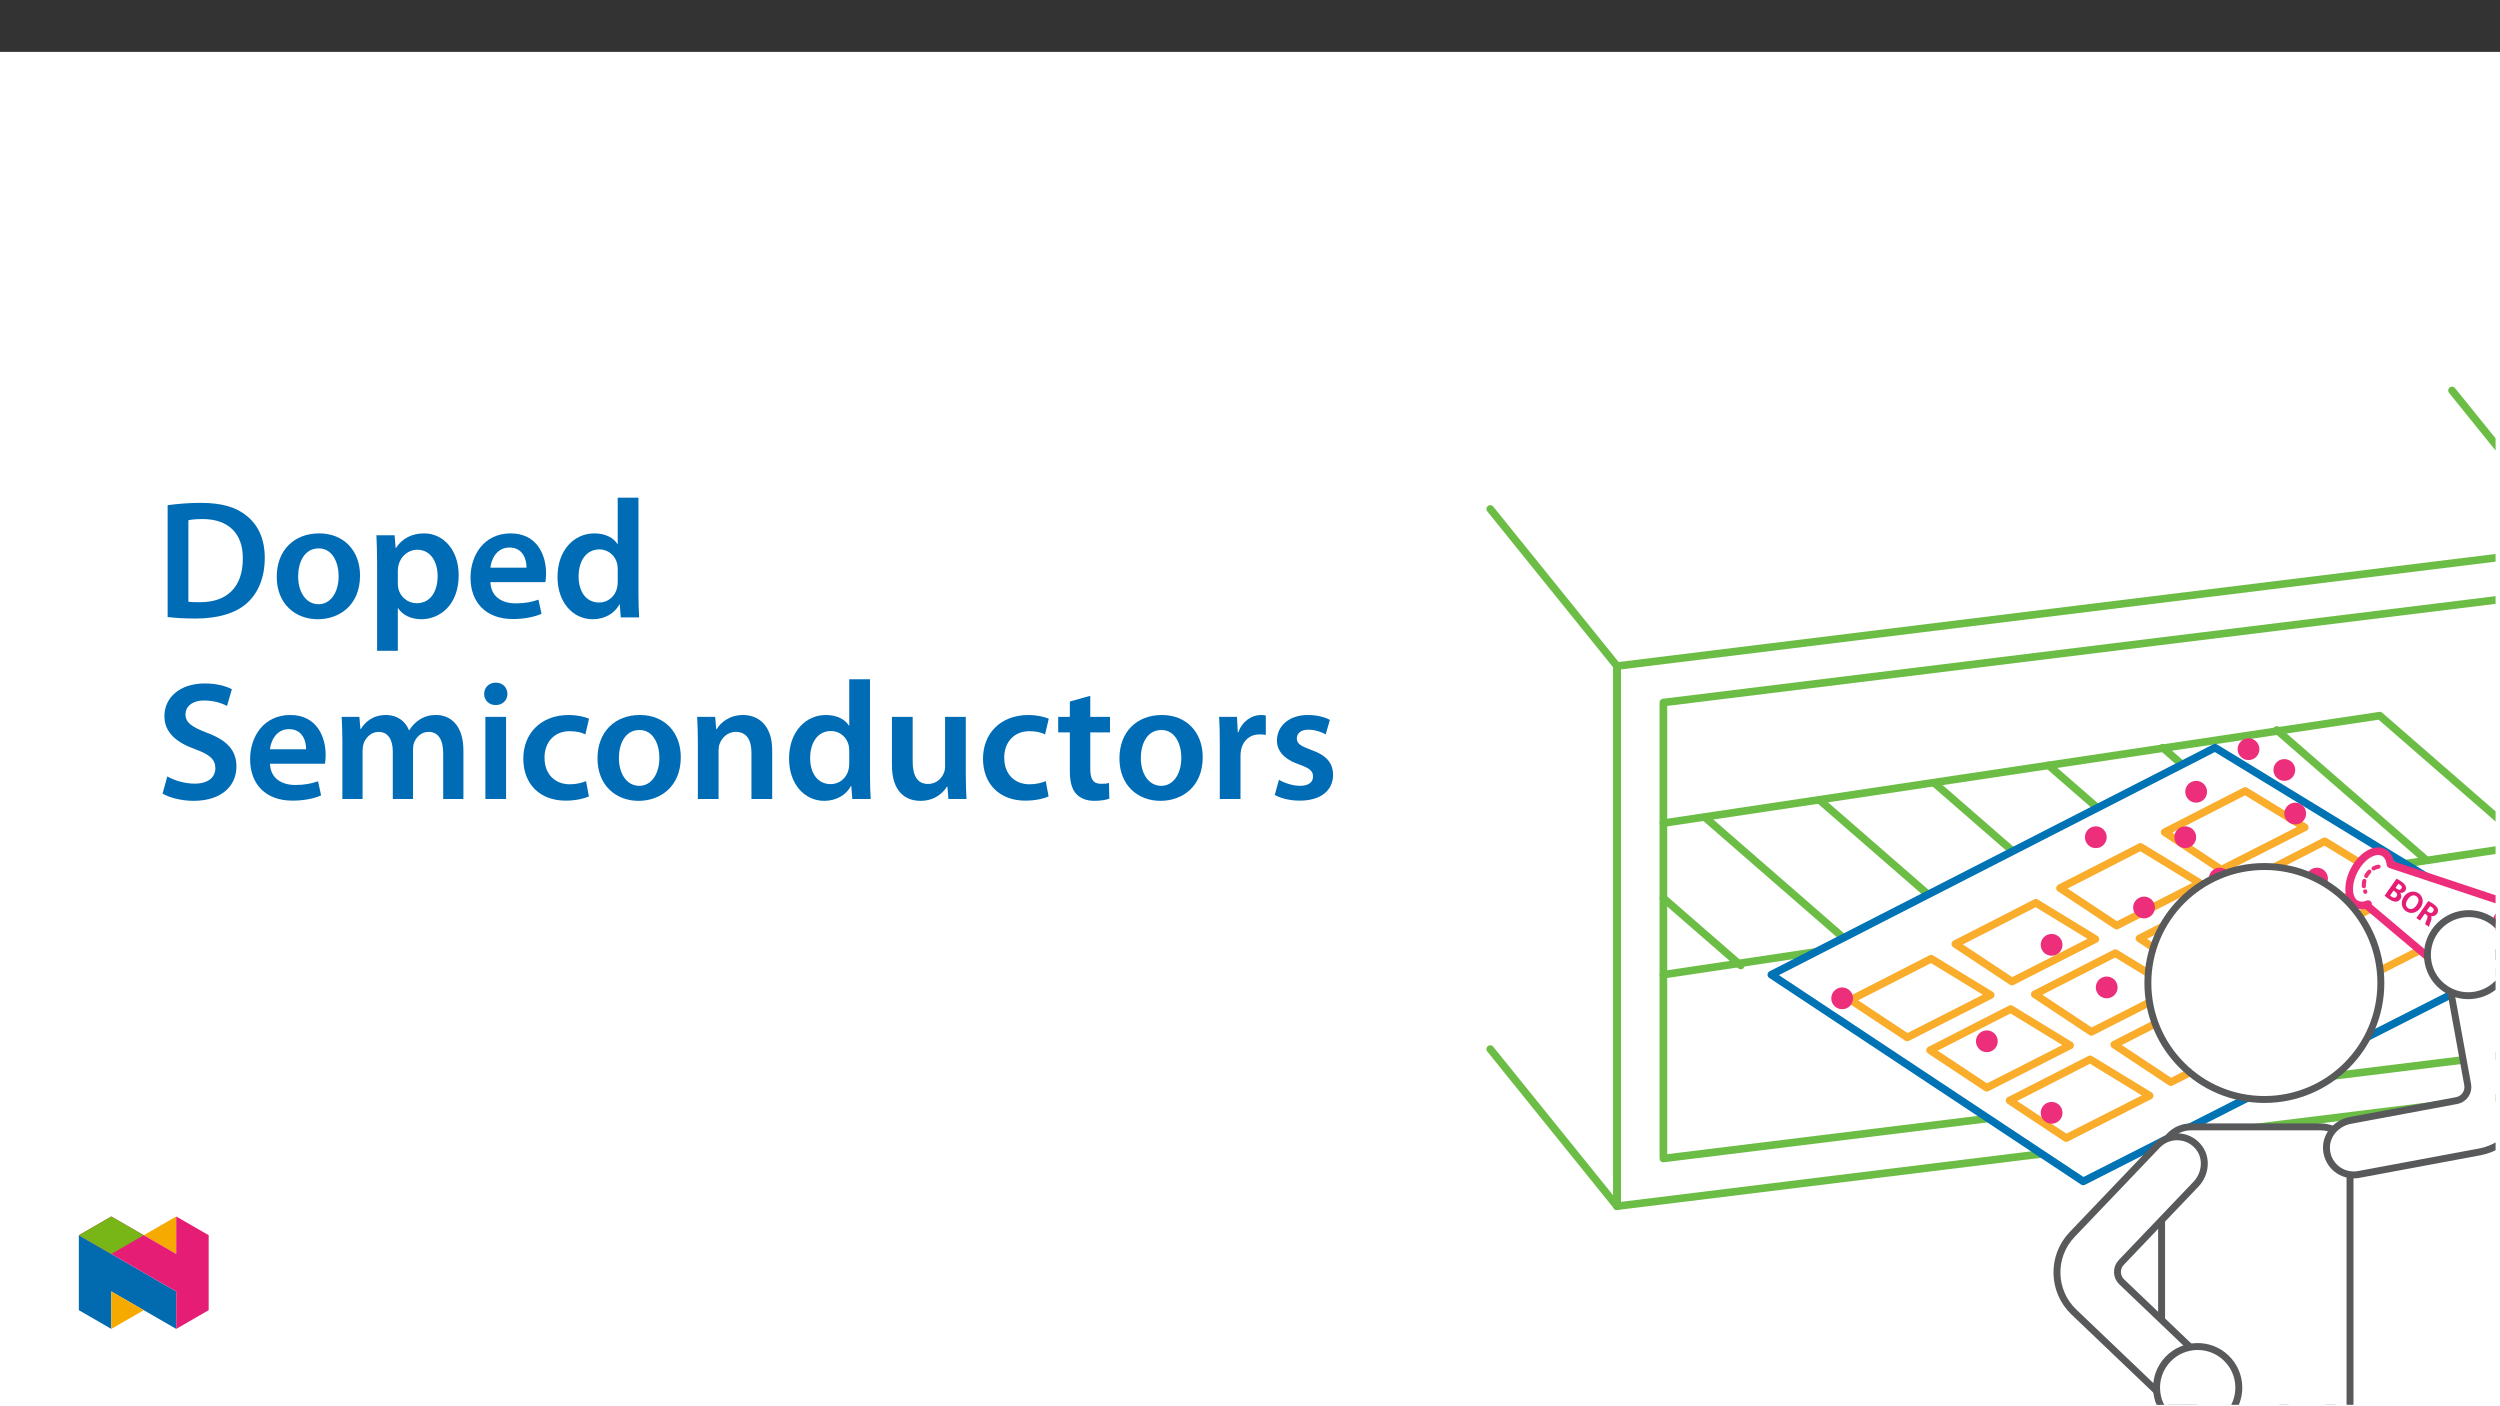 ﻿<?xml version="1.0" encoding="utf-8"?>
<svg xmlns="http://www.w3.org/2000/svg" xmlns:xlink="http://www.w3.org/1999/xlink" viewBox="0 0 960 540" version="1.1">
  <rect x="0" y="0" width="960" height="540" fill="#333333" stroke="none"/>
  <defs>
    <g>
      <symbol overflow="visible" id="glyph0-0">
        <path style="stroke:none;" d="M 0 0 L 4.875 3.422 L 9.703 -3.484 L 4.719 -6.984 L -0.109 -0.078 Z M 5.219 -2.234 L 5.297 -5.531 L 8.141 -3.547 L 5.234 -2.391 Z M 5.109 -1.438 L 8.438 -2.75 L 8.312 -2.953 L 4.891 1.922 L 5.141 1.969 L 5.203 -1.469 Z M 1.203 0.078 L 4.375 -1.156 L 4.281 1.969 L 1.438 -0.016 Z M 4.453 -5.531 L 4.375 -2.062 L 1.156 -0.812 L 1.297 -0.609 L 4.719 -5.484 Z M 4.453 -5.531 " />
      </symbol>
      <symbol overflow="visible" id="glyph0-1">
        <path style="stroke:none;" d="M 0.688 0.453 C 0.969 0.703 1.422 1.094 2.078 1.547 C 3.25 2.375 4.25 2.719 4.984 2.672 C 5.562 2.594 6.219 2.281 6.609 1.703 C 7.219 0.828 6.938 -0.328 6.469 -0.891 L 6.391 -0.766 C 7.141 -0.562 8.062 -0.875 8.484 -1.469 C 8.859 -2.016 8.922 -2.719 8.672 -3.25 C 8.469 -3.828 7.938 -4.406 7.078 -5.016 C 6.422 -5.484 5.688 -5.891 5.141 -6.141 L 0.578 0.359 Z M 5.734 -4.266 C 5.891 -4.219 6.094 -4.109 6.453 -3.875 C 7.188 -3.344 7.406 -2.922 6.969 -2.312 C 6.594 -1.766 6.078 -1.719 5.25 -2.281 L 4.766 -2.641 L 5.859 -4.219 Z M 3.906 -1.656 L 4.484 -1.266 C 5.297 -0.688 5.703 -0.109 5.172 0.641 C 4.625 1.438 3.938 1.219 3.172 0.688 C 2.922 0.516 2.719 0.359 2.672 0.328 L 4.016 -1.594 Z M 3.906 -1.656 " />
      </symbol>
      <symbol overflow="visible" id="glyph0-2">
        <path style="stroke:none;" d="M 8.141 -4.375 C 6.328 -5.641 3.922 -5.109 2.531 -3.125 C 1.219 -1.234 1.406 1.156 3.234 2.438 C 5 3.672 7.344 3.312 8.859 1.156 C 10.156 -0.688 10.016 -3.062 8.141 -4.375 Z M 7.281 -3.25 C 8.469 -2.422 8.234 -1.047 7.375 0.156 C 6.438 1.5 5.234 2.109 4.094 1.312 C 2.969 0.516 3.078 -0.797 4 -2.109 C 4.938 -3.453 6.125 -4.062 7.281 -3.25 Z M 7.281 -3.25 " />
      </symbol>
      <symbol overflow="visible" id="glyph0-3">
        <path style="stroke:none;" d="M 0.672 0.469 L 1.953 1.359 L 3.812 -1.297 L 4.297 -0.953 C 4.938 -0.453 5.016 -0.156 4.625 0.812 C 4.219 1.734 4 2.469 3.953 2.766 L 5.391 3.766 C 5.484 3.188 5.797 2.422 6.156 1.484 C 6.438 0.75 6.438 -0.078 6.172 -0.469 L 6.094 -0.344 C 6.719 -0.188 7.859 -0.375 8.438 -1.219 C 8.828 -1.766 8.953 -2.438 8.812 -2.984 C 8.641 -3.656 8.062 -4.328 7.141 -4.969 C 6.469 -5.438 5.766 -5.844 5.141 -6.141 L 0.562 0.391 Z M 5.719 -4.25 C 5.844 -4.188 6.125 -4.047 6.5 -3.797 C 7.25 -3.266 7.453 -2.766 6.969 -2.078 C 6.531 -1.438 5.922 -1.391 5.125 -1.938 L 4.547 -2.359 L 5.844 -4.203 Z M 5.719 -4.25 " />
      </symbol>
      <symbol overflow="visible" id="glyph1-0">
        <path style="stroke:none;" d="M 0 0 L 32.375 0 L 32.375 -45.328 L 0 -45.328 Z M 16.188 -25.578 L 5.188 -42.094 L 27.188 -42.094 Z M 18.125 -22.656 L 29.141 -39.172 L 29.141 -6.156 Z M 5.188 -3.234 L 16.188 -19.75 L 27.188 -3.234 Z M 3.234 -39.172 L 14.25 -22.656 L 3.234 -6.156 Z M 3.234 -39.172 " />
      </symbol>
      <symbol overflow="visible" id="glyph1-1">
        <path style="stroke:none;" d="M 4.594 -0.125 C 7.25 0.188 10.75 0.453 15.344 0.453 C 23.828 0.453 30.75 -1.547 35.094 -5.5 C 39.234 -9.266 41.891 -15.016 41.891 -22.859 C 41.891 -30.234 39.297 -35.484 35.031 -38.922 C 31.016 -42.281 25.453 -43.969 17.281 -43.969 C 12.562 -43.969 8.156 -43.578 4.594 -43.062 Z M 12.562 -37.297 C 13.734 -37.562 15.469 -37.75 18 -37.75 C 27.969 -37.75 33.547 -32.188 33.469 -22.594 C 33.469 -11.531 27.328 -5.766 16.969 -5.828 C 15.344 -5.828 13.656 -5.828 12.562 -6.016 Z M 12.562 -37.297 " />
      </symbol>
      <symbol overflow="visible" id="glyph1-2">
        <path style="stroke:none;" d="M 18.578 -32.25 C 9.062 -32.25 2.266 -25.906 2.266 -15.547 C 2.266 -5.375 9.188 0.719 18.062 0.719 C 26.094 0.719 34.25 -4.469 34.25 -16.062 C 34.25 -25.641 27.969 -32.25 18.578 -32.25 Z M 18.391 -26.484 C 23.828 -26.484 26.031 -20.781 26.031 -15.859 C 26.031 -9.453 22.859 -5.047 18.328 -5.047 C 13.531 -5.047 10.484 -9.641 10.484 -15.734 C 10.484 -20.984 12.75 -26.484 18.391 -26.484 Z M 18.391 -26.484 " />
      </symbol>
      <symbol overflow="visible" id="glyph1-3">
        <path style="stroke:none;" d="M 4.281 12.828 L 12.234 12.828 L 12.234 -3.5 L 12.375 -3.5 C 13.984 -0.969 17.281 0.719 21.234 0.719 C 28.422 0.719 35.609 -4.797 35.609 -16.188 C 35.609 -26.031 29.594 -32.25 22.344 -32.25 C 17.547 -32.25 13.859 -30.234 11.531 -26.672 L 11.391 -26.672 L 11 -31.531 L 4.016 -31.531 C 4.141 -28.562 4.281 -25.188 4.281 -21.047 Z M 12.234 -18.062 C 12.234 -18.719 12.375 -19.422 12.5 -20.078 C 13.344 -23.562 16.375 -25.969 19.688 -25.969 C 24.797 -25.969 27.516 -21.438 27.516 -15.859 C 27.516 -9.641 24.547 -5.438 19.484 -5.438 C 16.062 -5.438 13.281 -7.766 12.438 -11 C 12.297 -11.719 12.234 -12.438 12.234 -13.203 Z M 12.234 -18.062 " />
      </symbol>
      <symbol overflow="visible" id="glyph1-4">
        <path style="stroke:none;" d="M 31.016 -13.531 C 31.141 -14.25 31.281 -15.406 31.281 -16.906 C 31.281 -23.828 27.906 -32.25 17.672 -32.25 C 7.578 -32.25 2.266 -24.016 2.266 -15.281 C 2.266 -5.641 8.281 0.641 18.516 0.641 C 23.047 0.641 26.812 -0.188 29.531 -1.359 L 28.359 -6.797 C 25.906 -5.953 23.312 -5.375 19.625 -5.375 C 14.5 -5.375 10.094 -7.828 9.906 -13.531 Z M 9.906 -19.094 C 10.234 -22.344 12.297 -26.812 17.219 -26.812 C 22.531 -26.812 23.828 -22.016 23.766 -19.094 Z M 9.906 -19.094 " />
      </symbol>
      <symbol overflow="visible" id="glyph1-5">
        <path style="stroke:none;" d="M 25.375 -45.969 L 25.375 -28.172 L 25.25 -28.172 C 23.828 -30.5 20.719 -32.25 16.375 -32.25 C 8.812 -32.25 2.203 -25.969 2.266 -15.406 C 2.266 -5.703 8.219 0.719 15.797 0.719 C 20.328 0.719 24.156 -1.484 26.031 -4.984 L 26.156 -4.984 L 26.547 0 L 33.609 0 C 33.469 -2.141 33.344 -5.641 33.344 -8.875 L 33.344 -45.969 Z M 25.375 -13.656 C 25.375 -12.828 25.312 -12.047 25.125 -11.328 C 24.344 -7.906 21.5 -5.703 18.266 -5.703 C 13.203 -5.703 10.359 -9.906 10.359 -15.734 C 10.359 -21.562 13.203 -26.094 18.328 -26.094 C 21.953 -26.094 24.469 -23.562 25.188 -20.531 C 25.312 -19.875 25.375 -19.031 25.375 -18.391 Z M 25.375 -13.656 " />
      </symbol>
      <symbol overflow="visible" id="glyph1-6">
        <path style="stroke:none;" d="M 2.656 -2.078 C 5.047 -0.578 9.844 0.719 14.5 0.719 C 25.703 0.719 31.016 -5.375 31.016 -12.438 C 31.016 -18.719 27.391 -22.531 19.812 -25.375 C 13.984 -27.641 11.453 -29.203 11.453 -32.562 C 11.453 -35.156 13.594 -37.812 18.641 -37.812 C 22.734 -37.812 25.766 -36.578 27.391 -35.734 L 29.266 -42.156 C 27 -43.312 23.562 -44.359 18.844 -44.359 C 9.328 -44.359 3.359 -38.984 3.359 -31.797 C 3.359 -25.516 7.969 -21.688 15.219 -19.094 C 20.719 -17.094 22.922 -15.156 22.922 -11.844 C 22.922 -8.281 20.078 -5.891 15.016 -5.891 C 10.938 -5.891 7 -7.188 4.469 -8.672 Z M 2.656 -2.078 " />
      </symbol>
      <symbol overflow="visible" id="glyph1-7">
        <path style="stroke:none;" d="M 4.281 0 L 12.047 0 L 12.047 -18.641 C 12.047 -19.547 12.172 -20.469 12.438 -21.297 C 13.203 -23.438 15.219 -25.766 18.188 -25.766 C 21.891 -25.766 23.641 -22.656 23.641 -18.266 L 23.641 0 L 31.406 0 L 31.406 -18.906 C 31.406 -19.812 31.531 -20.844 31.797 -21.562 C 32.641 -23.828 34.641 -25.766 37.359 -25.766 C 41.188 -25.766 43 -22.656 43 -17.422 L 43 0 L 50.766 0 L 50.766 -18.578 C 50.766 -28.688 45.453 -32.25 40.281 -32.25 C 37.625 -32.25 35.609 -31.594 33.797 -30.375 C 32.375 -29.469 31.078 -28.172 29.984 -26.422 L 29.844 -26.422 C 28.484 -29.922 25.25 -32.25 21.109 -32.25 C 15.734 -32.25 12.891 -29.328 11.391 -26.875 L 11.203 -26.875 L 10.812 -31.531 L 4.016 -31.531 C 4.141 -28.812 4.281 -25.766 4.281 -22.141 Z M 4.281 0 " />
      </symbol>
      <symbol overflow="visible" id="glyph1-8">
        <path style="stroke:none;" d="M 12.234 0 L 12.234 -31.531 L 4.281 -31.531 L 4.281 0 Z M 8.281 -44.672 C 5.641 -44.672 3.812 -42.797 3.812 -40.344 C 3.812 -38.016 5.562 -36.062 8.219 -36.062 C 11 -36.062 12.75 -38.016 12.75 -40.344 C 12.688 -42.797 11 -44.672 8.281 -44.672 Z M 8.281 -44.672 " />
      </symbol>
      <symbol overflow="visible" id="glyph1-9">
        <path style="stroke:none;" d="M 26.359 -6.859 C 24.797 -6.219 22.797 -5.641 20.078 -5.641 C 14.641 -5.641 10.422 -9.328 10.422 -15.797 C 10.359 -21.562 13.984 -26.031 20.078 -26.031 C 22.922 -26.031 24.797 -25.453 26.094 -24.797 L 27.516 -30.828 C 25.703 -31.594 22.734 -32.25 19.812 -32.25 C 8.734 -32.25 2.266 -24.922 2.266 -15.469 C 2.266 -5.703 8.672 0.641 18.516 0.641 C 22.469 0.641 25.766 -0.188 27.453 -0.969 Z M 26.359 -6.859 " />
      </symbol>
      <symbol overflow="visible" id="glyph1-10">
        <path style="stroke:none;" d="M 4.281 0 L 12.234 0 L 12.234 -18.578 C 12.234 -19.484 12.375 -20.469 12.625 -21.109 C 13.469 -23.5 15.672 -25.766 18.844 -25.766 C 23.188 -25.766 24.859 -22.344 24.859 -17.812 L 24.859 0 L 32.828 0 L 32.828 -18.719 C 32.828 -28.688 27.125 -32.25 21.625 -32.25 C 16.375 -32.25 12.953 -29.266 11.531 -26.812 L 11.328 -26.812 L 10.938 -31.531 L 4.016 -31.531 C 4.141 -28.812 4.281 -25.766 4.281 -22.141 Z M 4.281 0 " />
      </symbol>
      <symbol overflow="visible" id="glyph1-11">
        <path style="stroke:none;" d="M 32.5 -31.531 L 24.547 -31.531 L 24.547 -12.5 C 24.547 -11.594 24.406 -10.688 24.094 -10.031 C 23.312 -7.969 21.234 -5.766 18 -5.766 C 13.797 -5.766 12.109 -9.125 12.109 -14.375 L 12.109 -31.531 L 4.141 -31.531 L 4.141 -13.016 C 4.141 -2.719 9.391 0.719 15.094 0.719 C 20.781 0.719 23.891 -2.531 25.25 -4.734 L 25.453 -4.734 L 25.828 0 L 32.766 0 C 32.641 -2.594 32.5 -5.703 32.5 -9.453 Z M 32.5 -31.531 " />
      </symbol>
      <symbol overflow="visible" id="glyph1-12">
        <path style="stroke:none;" d="M 5.562 -37.422 L 5.562 -31.531 L 1.094 -31.531 L 1.094 -25.578 L 5.562 -25.578 L 5.562 -10.75 C 5.562 -6.609 6.344 -3.688 8.094 -1.875 C 9.578 -0.266 11.984 0.719 14.953 0.719 C 17.422 0.719 19.547 0.328 20.719 -0.125 L 20.594 -6.156 C 19.688 -5.891 18.906 -5.828 17.484 -5.828 C 14.438 -5.828 13.406 -7.766 13.406 -11.656 L 13.406 -25.578 L 20.984 -25.578 L 20.984 -31.531 L 13.406 -31.531 L 13.406 -39.625 Z M 5.562 -37.422 " />
      </symbol>
      <symbol overflow="visible" id="glyph1-13">
        <path style="stroke:none;" d="M 4.281 0 L 12.234 0 L 12.234 -16.375 C 12.234 -17.219 12.297 -18.062 12.438 -18.781 C 13.141 -22.406 15.797 -24.797 19.547 -24.797 C 20.531 -24.797 21.234 -24.734 21.953 -24.609 L 21.953 -32.047 C 21.297 -32.188 20.844 -32.25 20.078 -32.25 C 16.641 -32.25 12.953 -29.984 11.391 -25.578 L 11.203 -25.578 L 10.875 -31.531 L 4.016 -31.531 C 4.203 -28.75 4.281 -25.641 4.281 -21.375 Z M 4.281 0 " />
      </symbol>
      <symbol overflow="visible" id="glyph1-14">
        <path style="stroke:none;" d="M 2.328 -1.547 C 4.656 -0.266 8.094 0.641 11.906 0.641 C 20.266 0.641 24.734 -3.5 24.734 -9.266 C 24.672 -13.922 22.078 -16.828 16.312 -18.844 C 12.297 -20.328 10.812 -21.234 10.812 -23.25 C 10.812 -25.188 12.375 -26.609 15.219 -26.609 C 18 -26.609 20.594 -25.578 21.891 -24.797 L 23.5 -30.375 C 21.625 -31.406 18.578 -32.25 15.094 -32.25 C 7.766 -32.25 3.172 -27.969 3.172 -22.406 C 3.172 -18.641 5.703 -15.281 11.844 -13.203 C 15.734 -11.781 17.031 -10.75 17.031 -8.609 C 17.031 -6.547 15.469 -5.047 11.984 -5.047 C 9.125 -5.047 5.703 -6.281 3.953 -7.375 Z M 2.328 -1.547 " />
      </symbol>
    </g>
    <clipPath id="clip1">
      <path d="M 619 208 L 958.305 208 L 958.305 465 L 619 465 Z M 619 208 " />
    </clipPath>
    <clipPath id="clip2">
      <path d="M 637 227 L 958.305 227 L 958.305 447 L 637 447 Z M 637 227 " />
    </clipPath>
    <clipPath id="clip3">
      <path d="M 940 148 L 958.305 148 L 958.305 212 L 940 212 Z M 940 148 " />
    </clipPath>
    <clipPath id="clip4">
      <path d="M 637 273 L 958.305 273 L 958.305 376 L 637 376 Z M 637 273 " />
    </clipPath>
    <clipPath id="clip5">
      <path d="M 680 287 L 958.305 287 L 958.305 454 L 680 454 Z M 680 287 " />
    </clipPath>
    <clipPath id="clip6">
      <path d="M 678 285 L 958.305 285 L 958.305 456 L 678 456 Z M 678 285 " />
    </clipPath>
    <clipPath id="clip7">
      <path d="M 902 326 L 958.305 326 L 958.305 379 L 902 379 Z M 902 326 " />
    </clipPath>
    <clipPath id="clip8">
      <path d="M 900 325 L 958.305 325 L 958.305 380 L 900 380 Z M 900 325 " />
    </clipPath>
    <clipPath id="clip9">
      <path d="M 835 535 L 861 535 L 861 539.441 L 835 539.441 Z M 835 535 " />
    </clipPath>
    <clipPath id="clip10">
      <path d="M 797 497 L 899 497 L 899 539.441 L 797 539.441 Z M 797 497 " />
    </clipPath>
    <clipPath id="clip11">
      <path d="M 873 535 L 899 535 L 899 539.441 L 873 539.441 Z M 873 535 " />
    </clipPath>
    <clipPath id="clip12">
      <path d="M 835 497 L 937 497 L 937 539.441 L 835 539.441 Z M 835 497 " />
    </clipPath>
    <clipPath id="clip13">
      <path d="M 830 432 L 903 432 L 903 539.441 L 830 539.441 Z M 830 432 " />
    </clipPath>
    <clipPath id="clip14">
      <path d="M 792 395 L 941 395 L 941 539.441 L 792 539.441 Z M 792 395 " />
    </clipPath>
    <clipPath id="clip15">
      <path d="M 893 362 L 958.305 362 L 958.305 452 L 893 452 Z M 893 362 " />
    </clipPath>
    <clipPath id="clip16">
      <path d="M 855 325 L 958.305 325 L 958.305 489 L 855 489 Z M 855 325 " />
    </clipPath>
    <clipPath id="clip17">
      <path d="M 932 350 L 958.305 350 L 958.305 383 L 932 383 Z M 932 350 " />
    </clipPath>
    <clipPath id="clip18">
      <path d="M 894 313 L 958.305 313 L 958.305 421 L 894 421 Z M 894 313 " />
    </clipPath>
    <clipPath id="clip19">
      <path d="M 789 436 L 849 436 L 849 539.441 L 789 539.441 Z M 789 436 " />
    </clipPath>
    <clipPath id="clip20">
      <path d="M 752 398 L 887 398 L 887 539.441 L 752 539.441 Z M 752 398 " />
    </clipPath>
    <clipPath id="clip21">
      <path d="M 828 517 L 860 517 L 860 539.441 L 828 539.441 Z M 828 517 " />
    </clipPath>
    <clipPath id="clip22">
      <path d="M 790 479 L 898 479 L 898 539.441 L 790 539.441 Z M 790 479 " />
    </clipPath>
    <clipPath id="clip23">
      <path d="M 30.277 474 L 68 474 L 68 510.301 L 30.277 510.301 Z M 30.277 474 " />
    </clipPath>
    <clipPath id="clip24">
      <path d="M 42 495 L 56 495 L 56 510.301 L 42 510.301 Z M 42 495 " />
    </clipPath>
    <clipPath id="clip25">
      <path d="M 55 467.125 L 68 467.125 L 68 482 L 55 482 Z M 55 467.125 " />
    </clipPath>
    <clipPath id="clip26">
      <path d="M 30.277 467.125 L 80.133 467.125 L 80.133 510.301 L 30.277 510.301 Z M 30.277 467.125 " />
    </clipPath>
    <clipPath id="clip27">
      <path d="M 30.277 467.125 L 56 467.125 L 56 482 L 30.277 482 Z M 30.277 467.125 " />
    </clipPath>
  </defs>
  <g id="surface1">
    <path style=" stroke:none;fill-rule:nonzero;fill:rgb(100%,100%,100%);fill-opacity:1;" d="M 0 559.926 L 960 559.926 L 960 19.926 L 0 19.926 Z M 0 559.926 " />
    <g clip-path="url(#clip1)" clip-rule="nonzero">
      <path style="fill:none;stroke-width:3.842;stroke-linecap:round;stroke-linejoin:round;stroke:rgb(42.4%,74.1%,27.1%);stroke-opacity:1;stroke-miterlimit:4;" d="M 0.002 0.002 L -482.769 -59.48 L -482.769 211.644 L 0.002 271.126 Z M 0.002 0.002 " transform="matrix(0.765,0,0,-0.765,990.256,417.673)" />
    </g>
    <g clip-path="url(#clip2)" clip-rule="nonzero">
      <path style="fill:none;stroke-width:3.842;stroke-linecap:round;stroke-linejoin:round;stroke:rgb(42.4%,74.1%,27.1%);stroke-opacity:1;stroke-miterlimit:4;" d="M -0.002 -0.001 L 434.291 53.507 L 434.291 282.367 L -0.002 228.86 Z M -0.002 -0.001 " transform="matrix(0.765,0,0,-0.765,638.744,444.851)" />
    </g>
    <path style="fill:none;stroke-width:3.842;stroke-linecap:round;stroke-linejoin:round;stroke:rgb(42.4%,74.1%,27.1%);stroke-opacity:1;stroke-miterlimit:4;" d="M -0.002 0.002 L -0.002 271.126 " transform="matrix(0.765,0,0,-0.765,620.935,463.177)" />
    <path style="fill:none;stroke-width:3.842;stroke-linecap:round;stroke-linejoin:round;stroke:rgb(42.4%,74.1%,27.1%);stroke-opacity:1;stroke-miterlimit:4;" d="M -0.002 -0.001 L -63.63 78.849 " transform="matrix(0.765,0,0,-0.765,620.935,255.765)" />
    <path style="fill:none;stroke-width:3.842;stroke-linecap:round;stroke-linejoin:round;stroke:rgb(42.4%,74.1%,27.1%);stroke-opacity:1;stroke-miterlimit:4;" d="M -0.002 0.002 L -63.63 78.847 " transform="matrix(0.765,0,0,-0.765,620.935,463.177)" />
    <g clip-path="url(#clip3)" clip-rule="nonzero">
      <path style="fill:none;stroke-width:3.842;stroke-linecap:round;stroke-linejoin:round;stroke:rgb(42.4%,74.1%,27.1%);stroke-opacity:1;stroke-miterlimit:4;" d="M 0.002 -0.001 L -63.631 78.849 " transform="matrix(0.765,0,0,-0.765,990.256,210.261)" />
    </g>
    <g clip-path="url(#clip4)" clip-rule="nonzero">
      <path style="fill:none;stroke-width:3.842;stroke-linecap:round;stroke-linejoin:round;stroke:rgb(42.4%,74.1%,27.1%);stroke-opacity:1;stroke-miterlimit:4;" d="M -0.002 0.002 L 359.587 53.949 L 434.291 -11.068 L -0.002 -76.08 " transform="matrix(0.765,0,0,-0.765,638.744,316.084)" />
    </g>
    <path style="fill:none;stroke-width:3.842;stroke-linecap:round;stroke-linejoin:round;stroke:rgb(42.4%,74.1%,27.1%);stroke-opacity:1;stroke-miterlimit:4;" d="M -0.002 0 L 74.707 -65.017 " transform="matrix(0.765,0,0,-0.765,874.306,280.328)" />
    <path style="fill:none;stroke-width:3.842;stroke-linecap:round;stroke-linejoin:round;stroke:rgb(42.4%,74.1%,27.1%);stroke-opacity:1;stroke-miterlimit:4;" d="M -0.001 -0.002 L 74.703 -65.014 " transform="matrix(0.765,0,0,-0.765,830.473,287.108)" />
    <path style="fill:none;stroke-width:3.842;stroke-linecap:round;stroke-linejoin:round;stroke:rgb(42.4%,74.1%,27.1%);stroke-opacity:1;stroke-miterlimit:4;" d="M 0.001 0.002 L 74.705 -65.015 " transform="matrix(0.765,0,0,-0.765,786.64,293.888)" />
    <path style="fill:none;stroke-width:3.842;stroke-linecap:round;stroke-linejoin:round;stroke:rgb(42.4%,74.1%,27.1%);stroke-opacity:1;stroke-miterlimit:4;" d="M -0.002 -0 L 74.707 -65.017 " transform="matrix(0.765,0,0,-0.765,742.806,300.668)" />
    <path style="fill:none;stroke-width:3.842;stroke-linecap:round;stroke-linejoin:round;stroke:rgb(42.4%,74.1%,27.1%);stroke-opacity:1;stroke-miterlimit:4;" d="M -0.001 -0.001 L 74.703 -65.013 " transform="matrix(0.765,0,0,-0.765,698.973,307.448)" />
    <path style="fill:none;stroke-width:3.842;stroke-linecap:round;stroke-linejoin:round;stroke:rgb(42.4%,74.1%,27.1%);stroke-opacity:1;stroke-miterlimit:4;" d="M 0.001 -0.002 L 74.705 -65.015 " transform="matrix(0.765,0,0,-0.765,655.14,314.229)" />
    <path style="fill:none;stroke-width:3.842;stroke-linecap:round;stroke-linejoin:round;stroke:rgb(42.4%,74.1%,27.1%);stroke-opacity:1;stroke-miterlimit:4;" d="M -0.002 0 L 38.841 -33.803 " transform="matrix(0.765,0,0,-0.765,638.744,344.887)" />
    <g clip-path="url(#clip5)" clip-rule="nonzero">
      <path style=" stroke:none;fill-rule:nonzero;fill:rgb(100%,100%,100%);fill-opacity:1;" d="M 680.195 374.285 L 799.957 453.652 L 958.305 373.207 L 958.305 352.863 L 850.57 287.109 Z M 680.195 374.285 " />
    </g>
    <g clip-path="url(#clip6)" clip-rule="nonzero">
      <path style="fill:none;stroke-width:3.842;stroke-linecap:round;stroke-linejoin:round;stroke:rgb(0%,45.099%,70.999%);stroke-opacity:1;stroke-miterlimit:4;" d="M -0 0.001 L 222.712 113.956 L 387.326 13.491 L 156.551 -103.747 Z M -0 0.001 " transform="matrix(0.765,0,0,-0.765,680.196,374.286)" />
    </g>
    <path style="fill-rule:nonzero;fill:rgb(100%,100%,100%);fill-opacity:1;stroke-width:3.842;stroke-linecap:round;stroke-linejoin:round;stroke:rgb(98%,67.499%,16.899%);stroke-opacity:1;stroke-miterlimit:4;" d="M -0.002 -0.001 L 40.418 20.679 L 70.29 2.45 L 28.409 -18.828 Z M -0.002 -0.001 " transform="matrix(0.765,0,0,-0.765,710.642,383.968)" />
    <path style="fill-rule:nonzero;fill:rgb(100%,100%,100%);fill-opacity:1;stroke-width:3.842;stroke-linecap:round;stroke-linejoin:round;stroke:rgb(98%,67.499%,16.899%);stroke-opacity:1;stroke-miterlimit:4;" d="M -0 -0 L 40.415 20.68 L 70.287 2.451 L 28.411 -18.827 Z M -0 -0 " transform="matrix(0.765,0,0,-0.765,741.16,403.293)" />
    <path style="fill-rule:nonzero;fill:rgb(100%,100%,100%);fill-opacity:1;stroke-width:3.842;stroke-linecap:round;stroke-linejoin:round;stroke:rgb(98%,67.499%,16.899%);stroke-opacity:1;stroke-miterlimit:4;" d="M 0.002 0.001 L 40.413 20.681 L 70.289 2.447 L 28.408 -18.825 Z M 0.002 0.001 " transform="matrix(0.765,0,0,-0.765,771.678,422.618)" />
    <path style="fill-rule:nonzero;fill:rgb(100%,100%,100%);fill-opacity:1;stroke-width:3.842;stroke-linecap:round;stroke-linejoin:round;stroke:rgb(98%,67.499%,16.899%);stroke-opacity:1;stroke-miterlimit:4;" d="M -0 -0.002 L 40.416 20.678 L 70.287 2.449 L 28.411 -18.829 Z M -0 -0.002 " transform="matrix(0.765,0,0,-0.765,750.844,362.498)" />
    <path style="fill-rule:nonzero;fill:rgb(100%,100%,100%);fill-opacity:1;stroke-width:3.842;stroke-linecap:round;stroke-linejoin:round;stroke:rgb(98%,67.499%,16.899%);stroke-opacity:1;stroke-miterlimit:4;" d="M 0.002 -0.001 L 40.418 20.679 L 70.289 2.45 L 28.408 -18.827 Z M 0.002 -0.001 " transform="matrix(0.765,0,0,-0.765,781.362,381.824)" />
    <path style="fill-rule:nonzero;fill:rgb(100%,100%,100%);fill-opacity:1;stroke-width:3.842;stroke-linecap:round;stroke-linejoin:round;stroke:rgb(98%,67.499%,16.899%);stroke-opacity:1;stroke-miterlimit:4;" d="M 0 0.001 L 40.416 20.681 L 70.287 2.446 L 28.411 -18.826 Z M 0 0.001 " transform="matrix(0.765,0,0,-0.765,811.879,401.149)" />
    <path style="fill-rule:nonzero;fill:rgb(100%,100%,100%);fill-opacity:1;stroke-width:3.842;stroke-linecap:round;stroke-linejoin:round;stroke:rgb(98%,67.499%,16.899%);stroke-opacity:1;stroke-miterlimit:4;" d="M 0.001 -0.002 L 40.417 20.678 L 70.288 2.449 L 28.407 -18.828 Z M 0.001 -0.002 " transform="matrix(0.765,0,0,-0.765,791.046,341.03)" />
    <path style="fill-rule:nonzero;fill:rgb(100%,100%,100%);fill-opacity:1;stroke-width:3.842;stroke-linecap:round;stroke-linejoin:round;stroke:rgb(98%,67.499%,16.899%);stroke-opacity:1;stroke-miterlimit:4;" d="M -0.001 -0.001 L 40.415 20.679 L 70.286 2.45 L 28.41 -18.828 Z M -0.001 -0.001 " transform="matrix(0.765,0,0,-0.765,821.563,360.354)" />
    <path style="fill-rule:nonzero;fill:rgb(100%,100%,100%);fill-opacity:1;stroke-width:3.842;stroke-linecap:round;stroke-linejoin:round;stroke:rgb(98%,67.499%,16.899%);stroke-opacity:1;stroke-miterlimit:4;" d="M 0.003 -0 L 40.418 20.68 L 70.29 2.446 L 28.408 -18.827 Z M 0.003 -0 " transform="matrix(0.765,0,0,-0.765,852.08,379.68)" />
    <path style="fill-rule:nonzero;fill:rgb(100%,100%,100%);fill-opacity:1;stroke-width:3.842;stroke-linecap:round;stroke-linejoin:round;stroke:rgb(98%,67.499%,16.899%);stroke-opacity:1;stroke-miterlimit:4;" d="M -0.001 -0.003 L 40.415 20.678 L 70.291 2.448 L 28.41 -18.829 Z M -0.001 -0.003 " transform="matrix(0.765,0,0,-0.765,831.247,319.561)" />
    <path style="fill-rule:nonzero;fill:rgb(100%,100%,100%);fill-opacity:1;stroke-width:3.842;stroke-linecap:round;stroke-linejoin:round;stroke:rgb(98%,67.499%,16.899%);stroke-opacity:1;stroke-miterlimit:4;" d="M 0.002 -0.001 L 40.417 20.679 L 70.289 2.45 L 28.407 -18.828 Z M 0.002 -0.001 " transform="matrix(0.765,0,0,-0.765,861.764,338.886)" />
    <path style="fill-rule:nonzero;fill:rgb(100%,100%,100%);fill-opacity:1;stroke-width:3.842;stroke-linecap:round;stroke-linejoin:round;stroke:rgb(98%,67.499%,16.899%);stroke-opacity:1;stroke-miterlimit:4;" d="M -0.001 0 L 40.414 20.68 L 70.286 2.451 L 28.41 -18.826 Z M -0.001 0 " transform="matrix(0.765,0,0,-0.765,892.282,358.211)" />
    <path style=" stroke:none;fill-rule:nonzero;fill:rgb(92.899%,17.999%,47.8%);fill-opacity:1;" d="M 839.137 317.312 C 841.449 317.312 843.324 319.188 843.324 321.496 C 843.324 323.809 841.449 325.68 839.137 325.68 C 836.828 325.68 834.953 323.809 834.953 321.496 C 834.953 319.188 836.828 317.312 839.137 317.312 " />
    <path style=" stroke:none;fill-rule:nonzero;fill:rgb(92.899%,17.999%,47.8%);fill-opacity:1;" d="M 852.367 333.188 C 854.676 333.188 856.551 335.059 856.551 337.371 C 856.551 339.68 854.676 341.555 852.367 341.555 C 850.055 341.555 848.184 339.68 848.184 337.371 C 848.184 335.059 850.055 333.188 852.367 333.188 " />
    <path style=" stroke:none;fill-rule:nonzero;fill:rgb(92.899%,17.999%,47.8%);fill-opacity:1;" d="M 848.184 356.469 C 850.492 356.469 852.367 358.34 852.367 360.652 C 852.367 362.961 850.492 364.836 848.184 364.836 C 845.871 364.836 844 362.961 844 360.652 C 844 358.34 845.871 356.469 848.184 356.469 " />
    <path style=" stroke:none;fill-rule:nonzero;fill:rgb(92.899%,17.999%,47.8%);fill-opacity:1;" d="M 823.312 344.297 C 825.625 344.297 827.5 346.172 827.5 348.48 C 827.5 350.793 825.625 352.664 823.312 352.664 C 821.004 352.664 819.129 350.793 819.129 348.48 C 819.129 346.172 821.004 344.297 823.312 344.297 " />
    <path style=" stroke:none;fill-rule:nonzero;fill:rgb(92.899%,17.999%,47.8%);fill-opacity:1;" d="M 804.797 317.312 C 807.105 317.312 808.98 319.188 808.98 321.496 C 808.98 323.809 807.105 325.68 804.797 325.68 C 802.484 325.68 800.609 323.809 800.609 321.496 C 800.609 319.188 802.484 317.312 804.797 317.312 " />
    <path style=" stroke:none;fill-rule:nonzero;fill:rgb(92.899%,17.999%,47.8%);fill-opacity:1;" d="M 843.32 299.852 C 845.633 299.852 847.508 301.727 847.508 304.035 C 847.508 306.348 845.633 308.219 843.32 308.219 C 841.012 308.219 839.137 306.348 839.137 304.035 C 839.137 301.727 841.012 299.852 843.32 299.852 " />
    <path style=" stroke:none;fill-rule:nonzero;fill:rgb(92.899%,17.999%,47.8%);fill-opacity:1;" d="M 863.43 283.5 C 865.738 283.5 867.613 285.375 867.613 287.684 C 867.613 289.996 865.738 291.867 863.43 291.867 C 861.117 291.867 859.246 289.996 859.246 287.684 C 859.246 285.375 861.117 283.5 863.43 283.5 " />
    <path style=" stroke:none;fill-rule:nonzero;fill:rgb(92.899%,17.999%,47.8%);fill-opacity:1;" d="M 877.184 291.484 C 879.496 291.484 881.371 293.359 881.371 295.668 C 881.371 297.98 879.496 299.852 877.184 299.852 C 874.875 299.852 873 297.98 873 295.668 C 873 293.359 874.875 291.484 877.184 291.484 " />
    <path style=" stroke:none;fill-rule:nonzero;fill:rgb(92.899%,17.999%,47.8%);fill-opacity:1;" d="M 881.371 308.219 C 883.68 308.219 885.555 310.094 885.555 312.402 C 885.555 314.715 883.68 316.586 881.371 316.586 C 879.059 316.586 877.184 314.715 877.184 312.402 C 877.184 310.094 879.059 308.219 881.371 308.219 " />
    <path style=" stroke:none;fill-rule:nonzero;fill:rgb(92.899%,17.999%,47.8%);fill-opacity:1;" d="M 889.738 333.188 C 892.047 333.188 893.922 335.059 893.922 337.371 C 893.922 339.68 892.047 341.555 889.738 341.555 C 887.426 341.555 885.555 339.68 885.555 337.371 C 885.555 335.059 887.426 333.188 889.738 333.188 " />
    <path style=" stroke:none;fill-rule:nonzero;fill:rgb(92.899%,17.999%,47.8%);fill-opacity:1;" d="M 808.98 374.988 C 811.289 374.988 813.164 376.859 813.164 379.172 C 813.164 381.48 811.289 383.355 808.98 383.355 C 806.668 383.355 804.793 381.48 804.793 379.172 C 804.793 376.859 806.668 374.988 808.98 374.988 " />
    <path style=" stroke:none;fill-rule:nonzero;fill:rgb(92.899%,17.999%,47.8%);fill-opacity:1;" d="M 839.137 399.855 C 841.449 399.855 843.324 401.727 843.324 404.039 C 843.324 406.348 841.449 408.223 839.137 408.223 C 836.828 408.223 834.953 406.348 834.953 404.039 C 834.953 401.727 836.828 399.855 839.137 399.855 " />
    <path style=" stroke:none;fill-rule:nonzero;fill:rgb(92.899%,17.999%,47.8%);fill-opacity:1;" d="M 787.816 423.137 C 790.125 423.137 792 425.008 792 427.32 C 792 429.629 790.125 431.504 787.816 431.504 C 785.504 431.504 783.629 429.629 783.629 427.32 C 783.629 425.008 785.504 423.137 787.816 423.137 " />
    <path style=" stroke:none;fill-rule:nonzero;fill:rgb(92.899%,17.999%,47.8%);fill-opacity:1;" d="M 762.945 395.672 C 765.258 395.672 767.129 397.543 767.129 399.855 C 767.129 402.164 765.258 404.039 762.945 404.039 C 760.637 404.039 758.762 402.164 758.762 399.855 C 758.762 397.543 760.637 395.672 762.945 395.672 " />
    <path style=" stroke:none;fill-rule:nonzero;fill:rgb(92.899%,17.999%,47.8%);fill-opacity:1;" d="M 787.816 358.633 C 790.125 358.633 792 360.504 792 362.816 C 792 365.129 790.125 367 787.816 367 C 785.504 367 783.629 365.129 783.629 362.816 C 783.629 360.504 785.504 358.633 787.816 358.633 " />
    <path style=" stroke:none;fill-rule:nonzero;fill:rgb(92.899%,17.999%,47.8%);fill-opacity:1;" d="M 707.391 379.172 C 709.699 379.172 711.574 381.043 711.574 383.355 C 711.574 385.664 709.699 387.539 707.391 387.539 C 705.078 387.539 703.207 385.664 703.207 383.355 C 703.207 381.043 705.078 379.172 707.391 379.172 " />
    <g clip-path="url(#clip7)" clip-rule="nonzero">
      <path style=" stroke:none;fill-rule:nonzero;fill:rgb(100%,100%,100%);fill-opacity:1;" d="M 917.949 331.91 C 917.695 329.82 916.805 328.152 915.285 327.352 C 911.965 325.602 906.93 328.625 904.043 334.102 C 901.156 339.582 901.508 345.441 904.832 347.195 C 906.258 347.859 907.91 347.852 909.328 347.168 L 909 347.789 L 945.359 378.477 L 962.152 346.602 Z M 917.949 331.91 " />
    </g>
    <g clip-path="url(#clip8)" clip-rule="nonzero">
      <path style="fill:none;stroke-width:3.842;stroke-linecap:round;stroke-linejoin:round;stroke:rgb(92.899%,17.999%,47.8%);stroke-opacity:1;stroke-miterlimit:4;" d="M 0.002 -0.001 C -0.33 2.731 -1.494 4.912 -3.48 5.958 C -7.821 8.246 -14.403 4.294 -18.176 -2.865 C -21.95 -10.029 -21.49 -17.689 -17.145 -19.981 C -15.281 -20.849 -13.121 -20.839 -11.267 -19.946 L -11.696 -20.757 L 35.832 -60.872 L 57.784 -19.205 Z M 0.002 -0.001 " transform="matrix(0.765,0,0,-0.765,917.948,331.91)" />
    </g>
    <path style="fill:none;stroke-width:2.058;stroke-linecap:round;stroke-linejoin:round;stroke:rgb(92.899%,17.999%,47.8%);stroke-opacity:1;stroke-dasharray:2.676;stroke-miterlimit:4;" d="M -0.002 0.002 C -5.425 -0.81 -9.05 -7.688 -6.65 -12.621 " transform="matrix(0.765,0,0,-0.765,913.373,332.806)" />
    <path style=" stroke:none;fill-rule:nonzero;fill:rgb(100%,100%,100%);fill-opacity:1;" d="M 869.52 332.742 C 894.223 332.742 914.25 352.77 914.25 377.473 C 914.25 402.176 894.223 422.203 869.52 422.203 C 844.812 422.203 824.785 402.176 824.785 377.473 C 824.785 352.77 844.812 332.742 869.52 332.742 " />
    <path style="fill:none;stroke-width:3.483;stroke-linecap:butt;stroke-linejoin:miter;stroke:rgb(34.499%,34.9%,35.699%);stroke-opacity:1;stroke-miterlimit:10;" d="M 0.002 -0 C 32.293 -0 58.473 -26.18 58.473 -58.472 C 58.473 -90.763 32.293 -116.943 0.002 -116.943 C -32.295 -116.943 -58.475 -90.763 -58.475 -58.472 C -58.475 -26.18 -32.295 -0 0.002 -0 Z M 0.002 -0 " transform="matrix(0.765,0,0,-0.765,869.518,332.742)" />
    <g clip-path="url(#clip9)" clip-rule="nonzero">
      <path style=" stroke:none;fill-rule:nonzero;fill:rgb(100%,100%,100%);fill-opacity:1;" d="M 860.449 547.844 C 860.441 540.941 854.836 535.352 847.938 535.363 C 841.047 535.371 835.465 540.953 835.453 547.844 L 835.453 628.098 C 835.547 628.973 835.547 629.852 835.453 630.727 L 835.453 730.715 C 835.465 737.617 841.066 743.203 847.969 743.195 C 854.859 743.188 860.441 737.602 860.449 730.715 L 860.449 630.727 C 860.355 629.852 860.355 628.969 860.449 628.094 Z M 860.449 547.844 " />
    </g>
    <g clip-path="url(#clip10)" clip-rule="nonzero">
      <path style="fill:none;stroke-width:3.483;stroke-linecap:butt;stroke-linejoin:miter;stroke:rgb(34.499%,34.9%,35.699%);stroke-opacity:1;stroke-miterlimit:10;" d="M -0.001 -0 C -0.012 9.022 -7.339 16.329 -16.357 16.314 C -25.364 16.304 -32.661 9.007 -32.676 -0 L -32.676 -104.907 C -32.553 -106.051 -32.553 -107.2 -32.676 -108.344 L -32.676 -239.047 C -32.661 -248.07 -25.338 -255.372 -16.316 -255.362 C -7.308 -255.352 -0.012 -248.05 -0.001 -239.047 L -0.001 -108.344 C -0.124 -107.2 -0.124 -106.046 -0.001 -104.902 Z M -0.001 -0 " transform="matrix(0.765,0,0,-0.765,860.45,547.844)" />
    </g>
    <g clip-path="url(#clip11)" clip-rule="nonzero">
      <path style=" stroke:none;fill-rule:nonzero;fill:rgb(100%,100%,100%);fill-opacity:1;" d="M 898.504 547.844 C 898.496 540.941 892.891 535.352 885.988 535.363 C 879.098 535.371 873.516 540.953 873.508 547.844 L 873.508 628.098 C 873.602 628.973 873.602 629.852 873.508 630.727 L 873.508 730.715 C 873.516 737.617 879.121 743.203 886.023 743.195 C 892.91 743.188 898.496 737.602 898.504 730.715 L 898.504 630.727 C 898.41 629.852 898.41 628.969 898.504 628.094 Z M 898.504 547.844 " />
    </g>
    <g clip-path="url(#clip12)" clip-rule="nonzero">
      <path style="fill:none;stroke-width:3.483;stroke-linecap:butt;stroke-linejoin:miter;stroke:rgb(34.499%,34.9%,35.699%);stroke-opacity:1;stroke-miterlimit:10;" d="M -0.001 -0 C -0.011 9.022 -7.338 16.329 -16.361 16.314 C -25.368 16.304 -32.665 9.007 -32.675 -0 L -32.675 -104.907 C -32.553 -106.051 -32.553 -107.2 -32.675 -108.344 L -32.675 -239.047 C -32.665 -248.07 -25.338 -255.372 -16.315 -255.362 C -7.313 -255.352 -0.011 -248.05 -0.001 -239.047 L -0.001 -108.344 C -0.123 -107.2 -0.123 -106.046 -0.001 -104.902 Z M -0.001 -0 " transform="matrix(0.765,0,0,-0.765,898.504,547.844)" />
    </g>
    <g clip-path="url(#clip13)" clip-rule="nonzero">
      <path style=" stroke:none;fill-rule:nonzero;fill:rgb(100%,100%,100%);fill-opacity:1;" d="M 841.266 432.727 L 891.191 432.727 C 897.387 432.727 902.41 437.75 902.41 443.945 L 902.41 541.23 C 902.41 547.426 897.387 552.449 891.191 552.449 L 841.266 552.449 C 835.07 552.449 830.051 547.426 830.051 541.23 L 830.051 443.945 C 830.051 437.75 835.07 432.727 841.266 432.727 " />
    </g>
    <g clip-path="url(#clip14)" clip-rule="nonzero">
      <path style="fill:none;stroke-width:3.483;stroke-linecap:butt;stroke-linejoin:miter;stroke:rgb(34.499%,34.9%,35.699%);stroke-opacity:1;stroke-miterlimit:10;" d="M -0.002 0.002 L 65.261 0.002 C 73.359 0.002 79.926 -6.564 79.926 -14.663 L 79.926 -141.833 C 79.926 -149.931 73.359 -156.498 65.261 -156.498 L -0.002 -156.498 C -8.1 -156.498 -14.662 -149.931 -14.662 -141.833 L -14.662 -14.663 C -14.662 -6.564 -8.1 0.002 -0.002 0.002 Z M -0.002 0.002 " transform="matrix(0.765,0,0,-0.765,841.267,432.728)" />
    </g>
    <g clip-path="url(#clip15)" clip-rule="nonzero">
      <path style=" stroke:none;fill-rule:nonzero;fill:rgb(100%,100%,100%);fill-opacity:1;" d="M 969.207 417.805 L 960.848 371.891 C 959.914 366.746 955.523 362.633 950.293 362.754 C 944.453 362.855 939.805 367.664 939.902 373.504 C 939.914 374.07 939.969 374.633 940.066 375.191 L 947.586 416.5 C 948.102 419.355 946.211 422.094 943.355 422.625 L 902.551 430.23 C 897.398 431.191 893.266 435.598 893.359 440.828 C 893.43 446.605 898.164 451.234 903.941 451.168 C 904.551 451.16 905.156 451.102 905.758 450.988 L 952.285 442.316 C 963.707 440.188 971.266 429.238 969.207 417.805 " />
    </g>
    <g clip-path="url(#clip16)" clip-rule="nonzero">
      <path style="fill:none;stroke-width:3.483;stroke-linecap:butt;stroke-linejoin:miter;stroke:rgb(34.499%,34.9%,35.699%);stroke-opacity:1;stroke-miterlimit:10;" d="M -0.001 0.001 L -10.929 60.019 C -12.149 66.744 -17.888 72.121 -24.726 71.963 C -32.359 71.83 -38.436 65.544 -38.308 57.911 C -38.293 57.17 -38.221 56.435 -38.094 55.705 L -28.264 1.707 C -27.59 -2.026 -30.062 -5.606 -33.794 -6.3 L -87.134 -16.242 C -93.869 -17.498 -99.271 -23.258 -99.149 -30.095 C -99.057 -37.647 -92.868 -43.698 -85.316 -43.611 C -84.519 -43.601 -83.728 -43.524 -82.941 -43.376 L -22.121 -32.04 C -7.191 -29.257 2.69 -14.945 -0.001 0.001 Z M -0.001 0.001 " transform="matrix(0.765,0,0,-0.765,969.208,417.806)" />
    </g>
    <g clip-path="url(#clip17)" clip-rule="nonzero">
      <path style=" stroke:none;fill-rule:nonzero;fill:rgb(100%,100%,100%);fill-opacity:1;" d="M 945.07 351.098 C 936.504 352.695 930.836 360.906 932.379 369.48 C 933.93 378 942.098 383.648 950.617 382.098 C 950.645 382.09 950.676 382.086 950.707 382.078 C 959.273 380.484 964.941 372.273 963.398 363.699 C 961.848 355.176 953.68 349.527 945.16 351.082 C 945.129 351.086 945.098 351.094 945.07 351.098 " />
    </g>
    <g clip-path="url(#clip18)" clip-rule="nonzero">
      <path style="fill:none;stroke-width:3.483;stroke-linecap:butt;stroke-linejoin:miter;stroke:rgb(34.499%,34.9%,35.699%);stroke-opacity:1;stroke-miterlimit:10;" d="M 0.002 0.002 C -11.196 -2.087 -18.605 -12.82 -16.588 -24.028 C -14.561 -35.165 -3.884 -42.548 7.253 -40.521 C 7.289 -40.511 7.33 -40.506 7.37 -40.496 C 18.568 -38.412 25.977 -27.679 23.96 -16.471 C 21.933 -5.329 11.256 2.054 0.12 0.022 C 0.079 0.017 0.038 0.007 0.002 0.002 Z M 0.002 0.002 " transform="matrix(0.765,0,0,-0.765,945.069,351.099)" />
    </g>
    <g clip-path="url(#clip19)" clip-rule="nonzero">
      <path style=" stroke:none;fill-rule:nonzero;fill:rgb(100%,100%,100%);fill-opacity:1;" d="M 796.387 503.832 L 830.254 536.152 C 834.047 539.773 840.039 540.539 844.223 537.375 C 848.887 533.895 849.848 527.293 846.367 522.629 C 846.016 522.156 845.625 521.715 845.199 521.309 L 814.734 492.234 C 812.629 490.227 812.551 486.895 814.559 484.789 L 843.246 454.73 C 846.867 450.934 847.629 444.945 844.469 440.762 C 840.988 436.098 834.387 435.137 829.723 438.613 C 829.25 438.965 828.809 439.355 828.402 439.785 L 795.691 474.059 C 787.664 482.473 787.973 495.801 796.387 503.832 " />
    </g>
    <g clip-path="url(#clip20)" clip-rule="nonzero">
      <path style="fill:none;stroke-width:3.483;stroke-linecap:butt;stroke-linejoin:miter;stroke:rgb(34.499%,34.9%,35.699%);stroke-opacity:1;stroke-miterlimit:10;" d="M 0 0.001 L 44.271 -42.248 C 49.229 -46.981 57.062 -47.982 62.531 -43.846 C 68.627 -39.296 69.884 -30.667 65.334 -24.57 C 64.874 -23.952 64.364 -23.375 63.807 -22.844 L 23.984 15.162 C 21.232 17.786 21.13 22.142 23.754 24.894 L 61.254 64.186 C 65.988 69.149 66.983 76.977 62.852 82.446 C 58.303 88.543 49.673 89.799 43.576 85.254 C 42.959 84.795 42.382 84.284 41.85 83.723 L -0.909 38.921 C -11.402 27.922 -10.999 10.5 0 0.001 Z M 0 0.001 " transform="matrix(0.765,0,0,-0.765,796.387,503.833)" />
    </g>
    <g clip-path="url(#clip21)" clip-rule="nonzero">
      <path style=" stroke:none;fill-rule:nonzero;fill:rgb(100%,100%,100%);fill-opacity:1;" d="M 855.34 543.766 C 861.359 537.453 861.125 527.457 854.816 521.438 C 848.508 515.414 838.512 515.648 832.488 521.957 C 826.469 528.266 826.699 538.266 833.012 544.285 C 839.32 550.309 849.316 550.074 855.34 543.766 " />
    </g>
    <g clip-path="url(#clip22)" clip-rule="nonzero">
      <path style="fill:none;stroke-width:3.483;stroke-linecap:butt;stroke-linejoin:miter;stroke:rgb(34.499%,34.9%,35.699%);stroke-opacity:1;stroke-miterlimit:10;" d="M 0 -0.002 C 7.869 8.249 7.563 21.316 -0.684 29.185 C -8.93 37.059 -21.997 36.752 -29.871 28.506 C -37.74 20.259 -37.438 7.187 -29.187 -0.681 C -20.94 -8.555 -7.873 -8.249 0 -0.002 Z M 0 -0.002 " transform="matrix(0.765,0,0,-0.765,855.34,543.764)" />
    </g>
    <g style="fill:rgb(89.803%,11.374%,45.49%);fill-opacity:1;">
      <use xlink:href="#glyph0-1" x="915.111" y="343.573" />
      <use xlink:href="#glyph0-2" x="920.61" y="347.423" />
      <use xlink:href="#glyph0-3" x="927.332" y="352.13" />
    </g>
    <g style="fill:rgb(0%,42.354%,71.373%);fill-opacity:1;">
      <use xlink:href="#glyph1-1" x="59.776" y="237.069" />
      <use xlink:href="#glyph1-2" x="104.005" y="237.069" />
      <use xlink:href="#glyph1-3" x="140.528" y="237.069" />
      <use xlink:href="#glyph1-4" x="178.411" y="237.069" />
      <use xlink:href="#glyph1-5" x="211.826" y="237.069" />
    </g>
    <g style="fill:rgb(0%,42.354%,71.373%);fill-opacity:1;">
      <use xlink:href="#glyph1-6" x="59.776" y="306.807" />
    </g>
    <g style="fill:rgb(0%,42.354%,71.373%);fill-opacity:1;">
      <use xlink:href="#glyph1-4" x="93.774" y="306.807" />
      <use xlink:href="#glyph1-7" x="127.188" y="306.807" />
      <use xlink:href="#glyph1-8" x="182.102" y="306.807" />
      <use xlink:href="#glyph1-9" x="198.68" y="306.807" />
    </g>
    <g style="fill:rgb(0%,42.354%,71.373%);fill-opacity:1;">
      <use xlink:href="#glyph1-2" x="227.173" y="306.807" />
      <use xlink:href="#glyph1-10" x="263.696" y="306.807" />
      <use xlink:href="#glyph1-5" x="300.737" y="306.807" />
      <use xlink:href="#glyph1-11" x="338.361" y="306.807" />
      <use xlink:href="#glyph1-9" x="375.208" y="306.807" />
    </g>
    <g style="fill:rgb(0%,42.354%,71.373%);fill-opacity:1;">
      <use xlink:href="#glyph1-12" x="405.255" y="306.807" />
    </g>
    <g style="fill:rgb(0%,42.354%,71.373%);fill-opacity:1;">
      <use xlink:href="#glyph1-2" x="427.597" y="306.807" />
      <use xlink:href="#glyph1-13" x="464.12" y="306.807" />
      <use xlink:href="#glyph1-14" x="487.173" y="306.807" />
    </g>
    <g clip-path="url(#clip23)" clip-rule="nonzero">
      <path style=" stroke:none;fill-rule:nonzero;fill:rgb(0.8%,42%,68.999%);fill-opacity:1;" d="M 30.277 503.105 L 42.738 510.301 L 42.738 495.91 L 67.668 510.301 L 67.668 495.91 L 30.277 474.32 Z M 30.277 503.105 " />
    </g>
    <g clip-path="url(#clip24)" clip-rule="nonzero">
      <path style=" stroke:none;fill-rule:nonzero;fill:rgb(96.1%,66.699%,0%);fill-opacity:1;" d="M 42.738 510.301 L 55.203 503.105 L 42.738 495.91 Z M 42.738 510.301 " />
    </g>
    <g clip-path="url(#clip25)" clip-rule="nonzero">
      <path style=" stroke:none;fill-rule:nonzero;fill:rgb(96.1%,66.699%,0%);fill-opacity:1;" d="M 67.668 467.125 L 55.203 474.32 L 67.668 481.516 Z M 67.668 467.125 " />
    </g>
    <g clip-path="url(#clip26)" clip-rule="nonzero">
      <path style=" stroke:none;fill-rule:nonzero;fill:rgb(89.799%,11.4%,45.499%);fill-opacity:1;" d="M 67.668 467.125 L 67.668 481.516 L 42.738 467.125 L 30.277 474.32 L 67.668 495.91 L 67.668 510.301 L 80.133 503.105 L 80.133 474.32 Z M 67.668 467.125 " />
    </g>
    <g clip-path="url(#clip27)" clip-rule="nonzero">
      <path style=" stroke:none;fill-rule:nonzero;fill:rgb(47.099%,70.999%,9%);fill-opacity:1;" d="M 42.738 467.125 L 30.277 474.32 L 42.738 481.516 L 55.203 474.32 Z M 42.738 467.125 " />
    </g>
  </g>
</svg>
